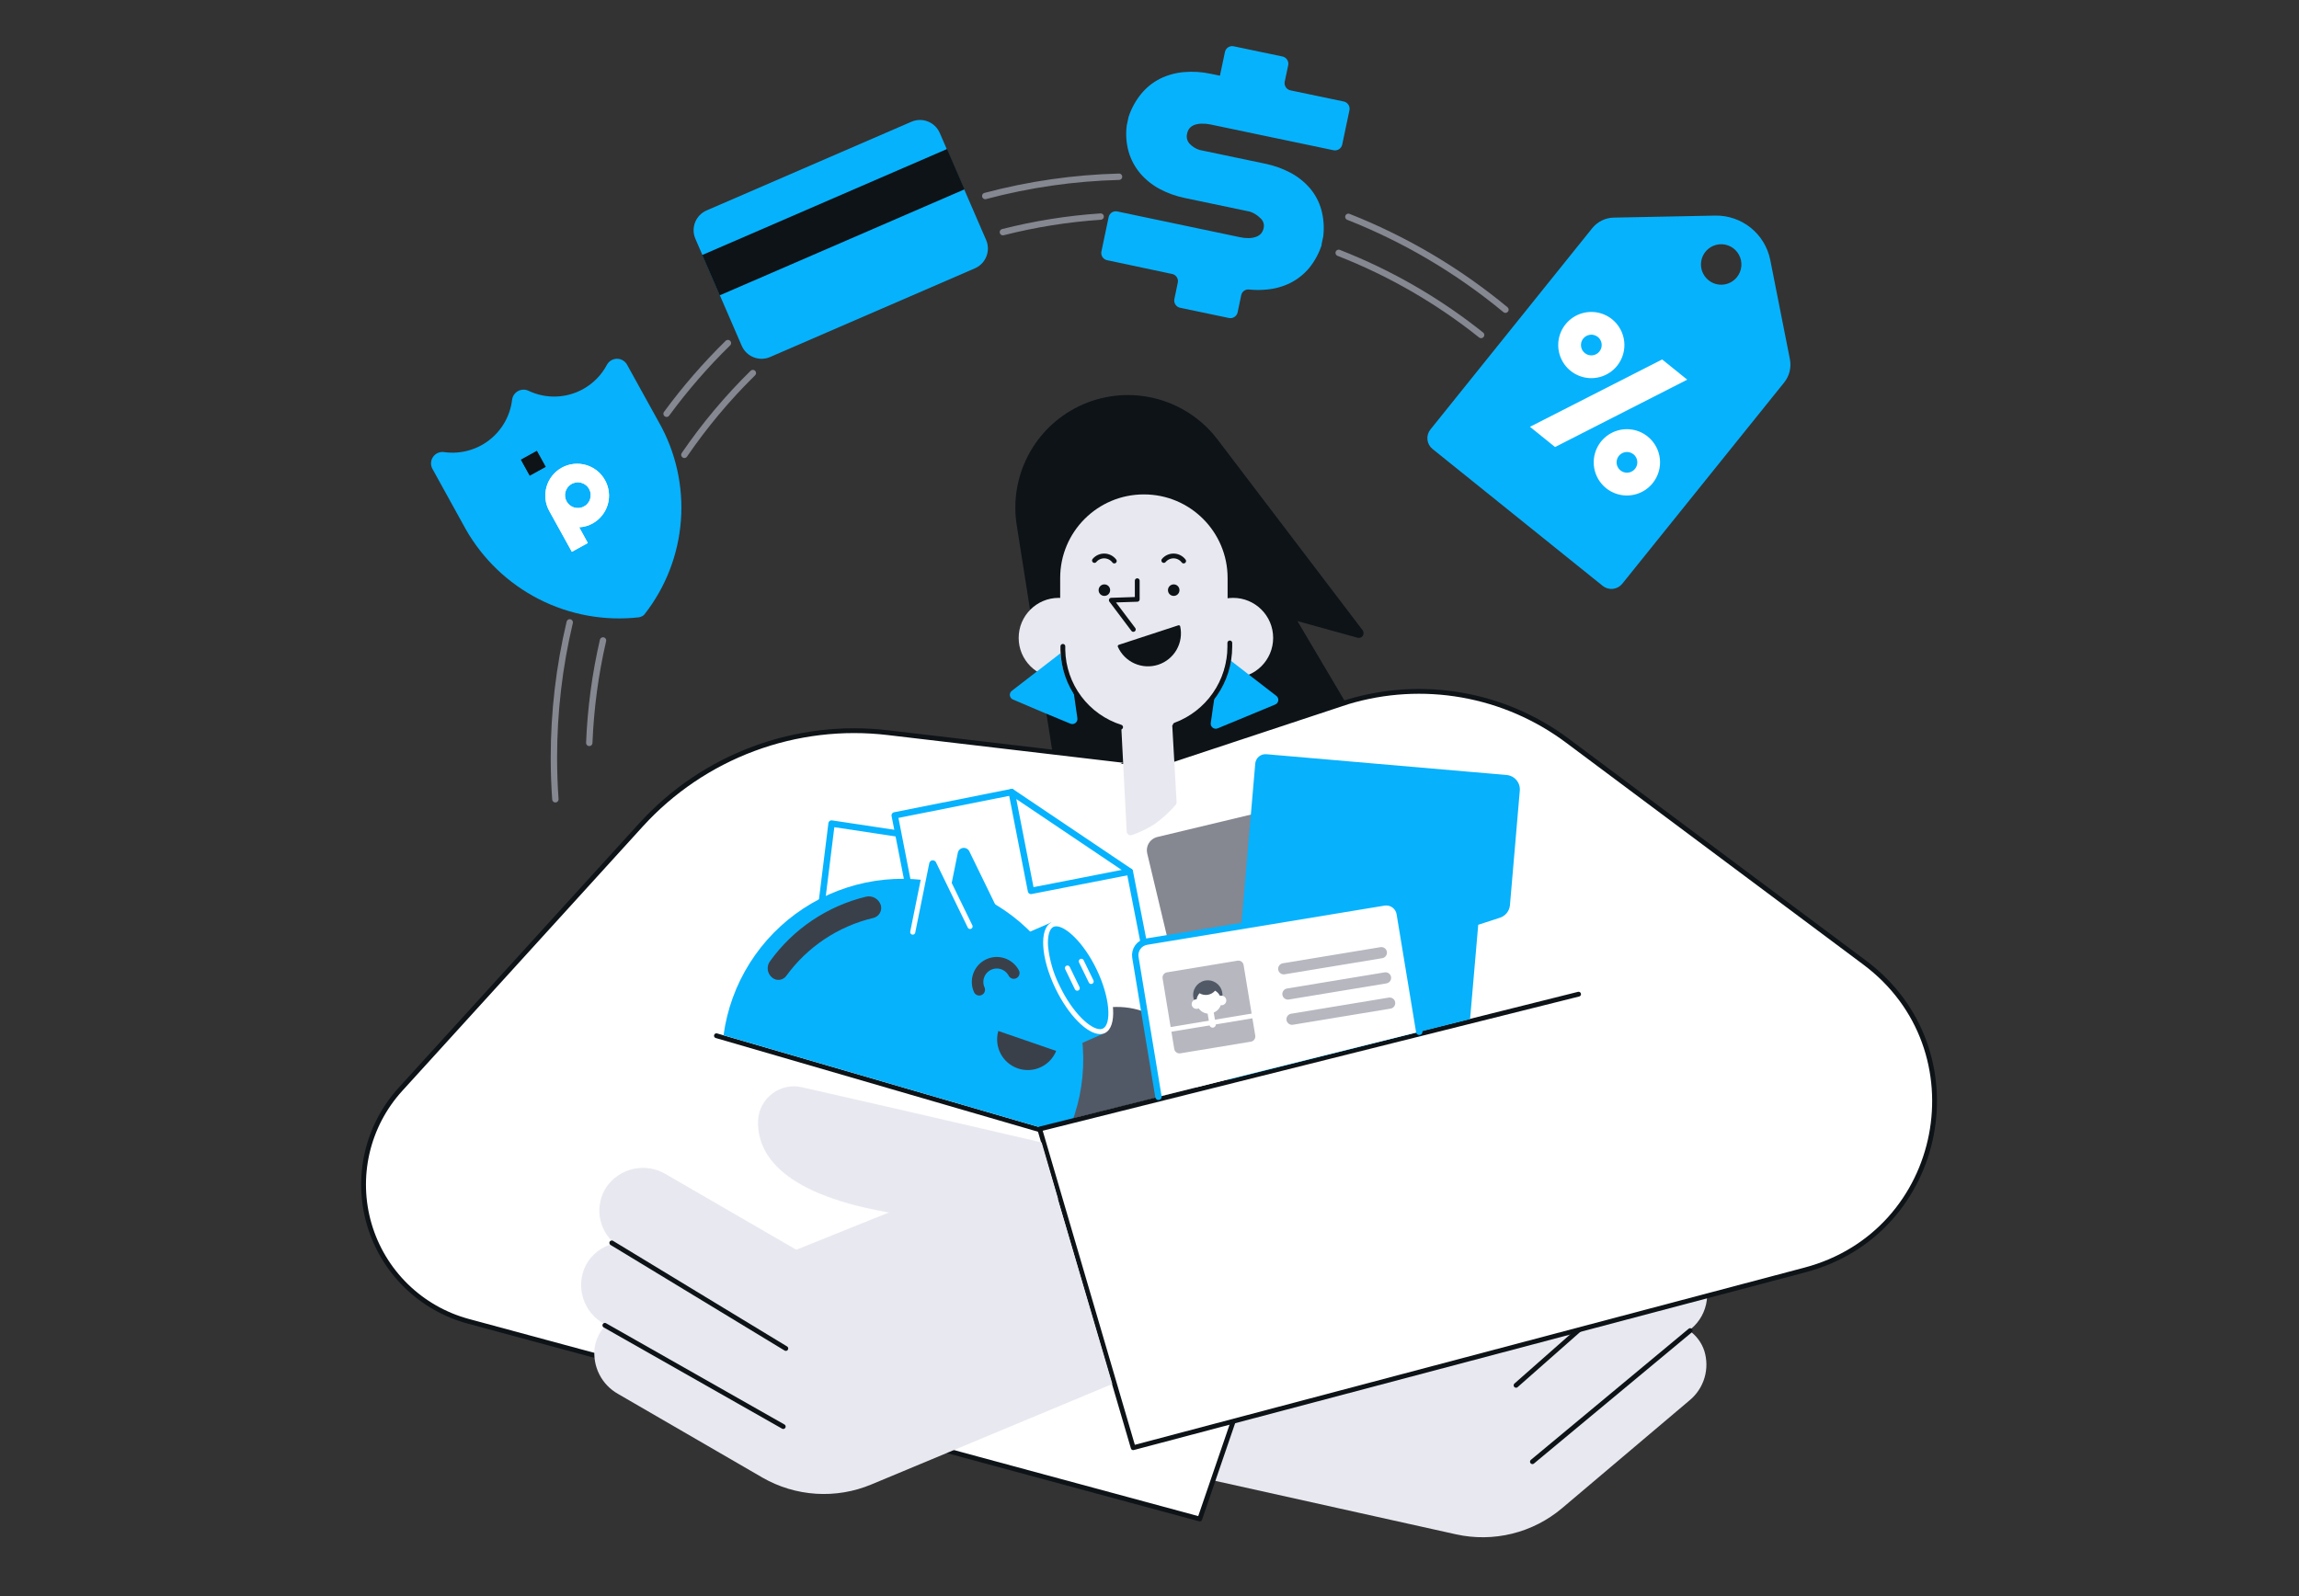 <svg width="360" height="250" viewBox="0 0 360 250" fill="none" xmlns="http://www.w3.org/2000/svg">
<rect x="0" y="0" width="360" height="250" fill="#333333" stroke="none"/>
<g clip-path="url(#clip0_666_46287)">
<path d="M164.938 120.275L201.715 118.182L262.57 157.418C262.57 157.418 156.595 190.72 156.394 190.202C156.192 189.683 101.462 161.075 101.462 161.075L138.077 120.102L164.938 120.275Z" fill="white"/>
<path d="M187.066 19.552C187.434 19.429 187.82 19.367 188.208 19.37C188.656 19.36 189.104 19.401 189.542 19.494L208.79 23.526C208.938 23.561 209.091 23.565 209.24 23.54C209.389 23.515 209.532 23.461 209.661 23.381C209.789 23.301 209.9 23.196 209.988 23.073C210.076 22.949 210.139 22.81 210.173 22.662L211.315 17.238C211.343 17.086 211.339 16.93 211.306 16.779C211.272 16.629 211.209 16.486 211.12 16.36C211.03 16.234 210.917 16.127 210.785 16.045C210.654 15.964 210.508 15.909 210.355 15.885L202.128 14.166C201.976 14.142 201.831 14.088 201.7 14.007C201.57 13.926 201.457 13.82 201.367 13.695C201.278 13.57 201.215 13.428 201.18 13.279C201.146 13.129 201.142 12.974 201.168 12.822L201.725 10.192C201.752 10.04 201.749 9.884 201.716 9.733C201.682 9.582 201.619 9.44 201.529 9.313C201.44 9.187 201.326 9.08 201.195 8.999C201.064 8.917 200.917 8.863 200.765 8.838L193.2 7.254C193.052 7.22 192.9 7.216 192.75 7.24C192.601 7.265 192.458 7.32 192.33 7.4C192.201 7.48 192.09 7.585 192.002 7.708C191.914 7.831 191.852 7.971 191.818 8.118L191.03 11.853L189.667 11.574C188.253 11.262 186.799 11.169 185.357 11.296C184.065 11.409 182.805 11.761 181.642 12.333C180.51 12.909 179.51 13.713 178.704 14.694C177.829 15.766 177.158 16.989 176.726 18.304V18.304L176.438 19.648C176.258 21.02 176.356 22.414 176.726 23.747C177.083 24.986 177.694 26.137 178.522 27.126C179.374 28.128 180.406 28.962 181.565 29.584C182.827 30.259 184.183 30.744 185.587 31.024L195.754 33.155C196.373 33.375 196.935 33.733 197.395 34.202C197.604 34.388 197.759 34.627 197.844 34.894C197.928 35.161 197.939 35.446 197.875 35.718C197.813 36.044 197.668 36.349 197.453 36.602C197.235 36.83 196.965 37.002 196.666 37.101C196.298 37.228 195.912 37.292 195.523 37.293C195.075 37.3 194.627 37.254 194.189 37.158L174.989 33.126C174.841 33.091 174.688 33.085 174.538 33.11C174.388 33.134 174.245 33.188 174.116 33.268C173.988 33.349 173.876 33.454 173.789 33.578C173.701 33.702 173.639 33.842 173.606 33.99L172.464 39.424C172.437 39.575 172.44 39.731 172.473 39.881C172.507 40.032 172.571 40.173 172.66 40.299C172.75 40.424 172.863 40.53 172.995 40.611C173.126 40.691 173.272 40.745 173.424 40.768L183.475 42.899C183.628 42.921 183.775 42.974 183.907 43.054C184.038 43.134 184.153 43.24 184.242 43.366C184.332 43.492 184.395 43.634 184.429 43.785C184.462 43.936 184.464 44.092 184.435 44.243L183.888 46.874C183.862 47.025 183.866 47.18 183.9 47.33C183.935 47.48 183.998 47.621 184.087 47.746C184.177 47.871 184.29 47.977 184.42 48.058C184.551 48.139 184.696 48.193 184.848 48.218L192.413 49.802C192.56 49.836 192.713 49.84 192.862 49.816C193.012 49.791 193.155 49.736 193.283 49.656C193.411 49.576 193.523 49.471 193.611 49.348C193.699 49.225 193.761 49.085 193.795 48.938L194.362 46.23C194.42 45.955 194.579 45.711 194.809 45.547C195.038 45.384 195.32 45.312 195.6 45.347C196.522 45.443 197.452 45.443 198.374 45.347C199.668 45.236 200.928 44.881 202.09 44.301C203.217 43.723 204.216 42.923 205.027 41.949C205.872 40.894 206.522 39.698 206.947 38.416C206.947 38.358 206.947 38.31 206.947 38.253L207.216 36.995V36.947C207.371 35.577 207.267 34.189 206.909 32.858C206.566 31.627 205.964 30.485 205.142 29.507C204.291 28.52 203.266 27.696 202.118 27.078C200.842 26.401 199.474 25.913 198.058 25.629L187.843 23.488C187.228 23.298 186.674 22.947 186.24 22.47C186.059 22.26 185.933 22.007 185.872 21.736C185.812 21.465 185.82 21.183 185.894 20.915C185.952 20.588 186.098 20.282 186.317 20.032C186.527 19.818 186.783 19.654 187.066 19.552V19.552Z" fill="#07B2FD"/>
<path d="M142.714 19.072L110.648 32.961C108.936 33.703 108.149 35.693 108.891 37.405L116.148 54.16C116.89 55.873 118.88 56.66 120.592 55.918L152.657 42.029C154.37 41.287 155.157 39.297 154.415 37.585L147.158 20.83C146.416 19.117 144.426 18.33 142.714 19.072Z" fill="#07B2FD"/>
<path d="M148.3 23.338L109.962 39.944L112.698 46.261L151.036 29.654L148.3 23.338Z" fill="#0D1317"/>
<path d="M91.315 60.938C90.013 61.662 88.556 62.064 87.066 62.111C85.577 62.157 84.097 61.847 82.752 61.206C82.493 61.084 82.209 61.025 81.923 61.035C81.636 61.044 81.357 61.121 81.106 61.26C80.856 61.399 80.642 61.595 80.483 61.833C80.323 62.071 80.222 62.343 80.189 62.627C80.039 63.867 79.643 65.064 79.026 66.15C78.408 67.235 77.581 68.186 76.591 68.949C75.602 69.711 74.471 70.269 73.264 70.589C72.057 70.91 70.799 70.987 69.562 70.816C69.231 70.763 68.892 70.804 68.583 70.935C68.275 71.065 68.009 71.28 67.817 71.554C67.625 71.829 67.513 72.152 67.496 72.486C67.479 72.821 67.556 73.154 67.718 73.446L72.912 82.854C75.582 87.57 79.581 91.397 84.41 93.856C89.24 96.316 94.686 97.301 100.07 96.688C100.255 96.65 100.433 96.585 100.598 96.496C100.729 96.423 100.843 96.326 100.934 96.208C104.245 91.98 106.225 86.864 106.623 81.51C107.021 76.155 105.82 70.802 103.171 66.131L98.198 57.136C98.044 56.851 97.817 56.614 97.538 56.448C97.26 56.282 96.943 56.194 96.619 56.194C96.296 56.194 95.978 56.282 95.7 56.448C95.422 56.614 95.194 56.851 95.04 57.136C94.192 58.737 92.898 60.057 91.315 60.938V60.938Z" fill="#07B1FC"/>
<path d="M94.742 75.222C94.106 74.064 93.035 73.206 91.766 72.837C90.497 72.468 89.133 72.618 87.974 73.254C86.816 73.891 85.958 74.962 85.589 76.231C85.22 77.5 85.37 78.864 86.006 80.022V80.022L89.549 86.426L92.045 85.053L90.691 82.586C91.428 82.552 92.148 82.348 92.794 81.99C93.949 81.351 94.803 80.279 95.169 79.01C95.534 77.741 95.381 76.378 94.742 75.222ZM91.315 79.398C90.851 79.607 90.326 79.633 89.844 79.471C89.362 79.309 88.959 78.97 88.716 78.523C88.473 78.076 88.408 77.554 88.534 77.061C88.66 76.568 88.968 76.141 89.395 75.866C89.628 75.715 89.89 75.615 90.164 75.57C90.438 75.526 90.718 75.538 90.986 75.607C91.255 75.676 91.507 75.799 91.726 75.97C91.945 76.14 92.126 76.354 92.258 76.598C92.391 76.841 92.472 77.11 92.495 77.386C92.519 77.662 92.486 77.941 92.398 78.204C92.309 78.467 92.167 78.708 91.981 78.914C91.795 79.12 91.568 79.284 91.315 79.398V79.398Z" fill="white"/>
<path d="M84.067 70.624L81.571 72.003L82.95 74.498L85.445 73.12L84.067 70.624Z" fill="#3B4049"/>
<path d="M94.742 75.222C94.106 74.064 93.035 73.206 91.766 72.837C90.497 72.468 89.133 72.618 87.974 73.254C86.816 73.891 85.958 74.962 85.589 76.231C85.22 77.5 85.37 78.864 86.006 80.022V80.022L89.549 86.426L92.045 85.053L90.691 82.586C91.428 82.552 92.148 82.348 92.794 81.99C93.949 81.351 94.803 80.279 95.169 79.01C95.534 77.741 95.381 76.378 94.742 75.222ZM91.315 79.398C90.851 79.607 90.326 79.633 89.844 79.471C89.362 79.309 88.959 78.97 88.716 78.523C88.473 78.076 88.408 77.554 88.534 77.061C88.66 76.568 88.968 76.141 89.395 75.866C89.628 75.715 89.89 75.615 90.164 75.57C90.438 75.526 90.718 75.538 90.986 75.607C91.255 75.676 91.507 75.799 91.726 75.97C91.945 76.14 92.126 76.354 92.258 76.598C92.391 76.841 92.472 77.11 92.495 77.386C92.519 77.662 92.486 77.941 92.398 78.204C92.309 78.467 92.167 78.708 91.981 78.914C91.795 79.12 91.568 79.284 91.315 79.398V79.398Z" fill="white"/>
<path d="M84.067 70.624L81.571 72.003L82.95 74.498L85.445 73.12L84.067 70.624Z" fill="#0D1317"/>
<path d="M280.282 56.272L277.2 40.691C276.798 38.709 275.713 36.93 274.134 35.665C272.555 34.4 270.583 33.729 268.56 33.77L252.682 34.086C252.037 34.101 251.402 34.256 250.824 34.541C250.245 34.827 249.736 35.235 249.331 35.738L223.987 67.274C223.809 67.496 223.675 67.751 223.596 68.025C223.516 68.299 223.491 68.586 223.522 68.87C223.553 69.153 223.64 69.428 223.778 69.678C223.915 69.928 224.1 70.148 224.323 70.326L250.963 91.763C251.413 92.126 251.988 92.295 252.562 92.234C253.136 92.172 253.663 91.886 254.026 91.437L279.389 59.901C279.792 59.397 280.081 58.811 280.235 58.185C280.389 57.558 280.405 56.905 280.282 56.272V56.272ZM267.533 43.888C267.045 43.495 266.684 42.966 266.497 42.368C266.31 41.77 266.304 41.13 266.48 40.529C266.656 39.928 267.007 39.392 267.488 38.99C267.969 38.589 268.558 38.338 269.181 38.271C269.804 38.204 270.432 38.323 270.988 38.613C271.543 38.904 272 39.352 272.3 39.902C272.601 40.452 272.731 41.078 272.675 41.702C272.62 42.327 272.38 42.92 271.987 43.408C271.727 43.733 271.405 44.004 271.04 44.204C270.675 44.404 270.274 44.53 269.86 44.575C269.446 44.619 269.027 44.581 268.628 44.464C268.228 44.346 267.856 44.15 267.533 43.888V43.888Z" fill="#07B2FD"/>
<path d="M264.202 59.469L260.275 56.301L239.578 66.851L243.504 70.019L264.202 59.469Z" fill="white"/>
<path d="M250.205 52.778C250.454 52.979 250.639 53.249 250.735 53.555C250.831 53.861 250.834 54.189 250.744 54.497C250.654 54.804 250.474 55.078 250.229 55.284C249.983 55.49 249.682 55.619 249.363 55.654C249.044 55.688 248.722 55.628 248.438 55.48C248.153 55.332 247.919 55.103 247.765 54.822C247.61 54.541 247.543 54.221 247.57 53.901C247.598 53.582 247.72 53.278 247.92 53.027C248.191 52.693 248.583 52.479 249.011 52.432C249.439 52.385 249.868 52.51 250.205 52.778M252.432 50.003C251.632 49.361 250.661 48.971 249.639 48.881C248.618 48.791 247.593 49.006 246.693 49.499C245.794 49.992 245.062 50.741 244.588 51.65C244.114 52.56 243.921 53.589 244.032 54.608C244.144 55.628 244.555 56.591 245.214 57.377C245.873 58.162 246.75 58.735 247.735 59.022C248.719 59.309 249.767 59.297 250.744 58.989C251.722 58.681 252.587 58.089 253.229 57.29C254.087 56.217 254.484 54.847 254.335 53.482C254.186 52.116 253.501 50.865 252.432 50.003V50.003Z" fill="white"/>
<path d="M255.782 71.152C256.032 71.353 256.217 71.624 256.312 71.93C256.408 72.236 256.412 72.563 256.321 72.871C256.231 73.179 256.052 73.453 255.806 73.659C255.561 73.865 255.259 73.993 254.941 74.028C254.622 74.063 254.3 74.002 254.015 73.854C253.731 73.706 253.497 73.478 253.342 73.196C253.188 72.915 253.12 72.595 253.148 72.275C253.176 71.956 253.297 71.652 253.498 71.402C253.769 71.067 254.161 70.853 254.589 70.806C255.017 70.76 255.446 70.884 255.782 71.152M258.019 68.378C257.22 67.731 256.246 67.337 255.222 67.244C254.198 67.151 253.17 67.364 252.267 67.856C251.365 68.349 250.628 69.098 250.152 70.009C249.675 70.92 249.48 71.952 249.59 72.974C249.701 73.996 250.112 74.963 250.772 75.751C251.432 76.539 252.311 77.114 253.298 77.402C254.285 77.69 255.336 77.678 256.316 77.369C257.297 77.06 258.163 76.466 258.806 75.664C259.665 74.592 260.065 73.224 259.917 71.858C259.77 70.493 259.087 69.241 258.019 68.378V68.378Z" fill="white"/>
<path d="M213.379 98.723L190.646 68.829C188.178 65.587 184.663 63.3 180.699 62.357C176.735 61.414 172.567 61.872 168.902 63.654V63.654C165.51 65.306 162.736 68.003 160.991 71.349C159.246 74.695 158.62 78.512 159.206 82.24L164.813 117.837L181.133 119.574L210.614 109.869L203.165 97.283L212.602 99.894C212.751 99.93 212.907 99.919 213.05 99.863C213.192 99.807 213.314 99.708 213.399 99.58C213.484 99.453 213.528 99.302 213.524 99.149C213.52 98.995 213.47 98.847 213.379 98.723V98.723Z" fill="#0D1317"/>
<path d="M188.064 231.453L192.23 193.523L233.069 202.048L251.088 186.803C252.418 185.637 254.142 185.021 255.909 185.082C257.677 185.143 259.355 185.875 260.602 187.13C261.735 188.324 262.391 189.893 262.444 191.539C262.497 193.185 261.944 194.793 260.89 196.058C261.878 196.093 262.847 196.346 263.727 196.799C264.606 197.252 265.375 197.894 265.978 198.678C267.027 200.111 267.489 201.891 267.267 203.653C267.046 205.415 266.159 207.025 264.787 208.154L264.499 208.394C265.609 209.167 266.441 210.278 266.87 211.562C267.306 212.942 267.319 214.421 266.907 215.809C266.494 217.197 265.676 218.429 264.557 219.347L244.608 236.224C242.342 238.142 239.662 239.51 236.78 240.221C233.897 240.932 230.889 240.967 227.99 240.323L188.064 231.453Z" fill="#E8E8F0"/>
<path d="M261.312 195.894L237.398 216.986" stroke="#0D1317" stroke-width="0.75" stroke-linecap="round" stroke-linejoin="round"/>
<path d="M264.662 208.413L239.962 228.947" stroke="#0D1317" stroke-width="0.75" stroke-linecap="round" stroke-linejoin="round"/>
<path d="M192.288 192.266C202.675 187.782 219.677 180.534 227.702 177.117C228.453 176.786 229.267 176.626 230.086 176.646C230.906 176.666 231.711 176.866 232.445 177.233C233.178 177.599 233.821 178.123 234.329 178.767C234.837 179.411 235.197 180.158 235.382 180.957C236.477 185.709 234.422 192.65 218.333 198.64C205.018 203.603 196.55 203.171 191.338 201.386L192.288 192.266Z" fill="#E8E8F0"/>
<path d="M176.275 119.142L139.085 114.765C131.957 113.915 124.73 114.779 118.003 117.283C111.276 119.788 105.243 123.861 100.406 129.165L62.707 170.618C60.149 173.428 58.356 176.849 57.5 180.552C56.645 184.256 56.755 188.116 57.821 191.765C58.887 195.413 60.873 198.726 63.588 201.385C66.303 204.045 69.656 205.963 73.325 206.954L187.872 237.923L204.595 189.107L112.186 162.227" fill="white"/>
<path d="M176.275 119.142L139.085 114.765C131.957 113.915 124.73 114.779 118.003 117.283C111.276 119.788 105.243 123.861 100.406 129.165L62.707 170.618C60.149 173.428 58.356 176.849 57.5 180.552C56.645 184.256 56.755 188.116 57.821 191.765C58.887 195.413 60.873 198.726 63.588 201.385C66.303 204.045 69.656 205.963 73.325 206.954L187.872 237.923L204.595 189.107L112.186 162.227" stroke="#0D1317" stroke-width="0.75" stroke-linecap="round" stroke-linejoin="round"/>
<path d="M144.077 131.085L130.214 128.992L127.075 154.355H149.962L144.077 131.085Z" fill="white" stroke="#07B2FD" stroke-linecap="round" stroke-linejoin="round"/>
<path d="M187.392 170.358C187.416 168.449 187.002 166.56 186.182 164.836C185.362 163.112 184.157 161.599 182.66 160.414C181.163 159.229 179.414 158.403 177.548 158C175.682 157.597 173.748 157.627 171.895 158.089C170.043 158.551 168.321 159.431 166.862 160.663C165.403 161.895 164.246 163.444 163.481 165.193C162.715 166.942 162.361 168.844 162.445 170.751C162.53 172.658 163.051 174.521 163.968 176.195L187.392 170.358Z" fill="#525966"/>
<path d="M182.17 163.389L176.918 136.518" stroke="#07B2FD" stroke-linecap="round" stroke-linejoin="round"/>
<path d="M158.419 124.067L140.102 127.715L147.878 167.459" fill="white"/>
<path d="M158.419 124.067L140.102 127.715L147.878 167.459" stroke="#07B2FD" stroke-linecap="round" stroke-linejoin="round"/>
<path d="M161.443 139.542L176.918 136.518L158.419 124.067L161.443 139.542Z" fill="white" stroke="#07B2FD" stroke-linecap="round" stroke-linejoin="round"/>
<path d="M169.67 178.557L167.203 177.395C168.844 173.69 169.67 169.676 169.625 165.624C169.58 161.573 168.665 157.578 166.943 153.91C165.22 150.243 162.73 146.988 159.64 144.366C156.551 141.745 152.934 139.817 149.035 138.715C145.136 137.612 141.045 137.36 137.04 137.975C133.035 138.59 129.209 140.058 125.821 142.281C122.433 144.503 119.561 147.427 117.401 150.855C115.24 154.283 113.842 158.135 113.299 162.15L169.67 178.557Z" fill="#07B2FD"/>
<path d="M147.782 144.458L149.99 133.542C150.036 133.352 150.138 133.18 150.284 133.049C150.43 132.919 150.612 132.836 150.807 132.812C151.001 132.788 151.198 132.824 151.371 132.915C151.544 133.006 151.686 133.148 151.776 133.322L156.768 143.574" fill="#07B2FD"/>
<path d="M161.117 146.003L164.611 144.486L173.03 161.786L169.152 163.494" fill="#07B2FD"/>
<path d="M172.262 161.584C170.39 161.584 167.549 158.618 165.638 154.691C163.219 149.728 163.248 145.59 164.784 144.842C164.974 144.747 165.186 144.7 165.398 144.707C167.261 144.707 170.112 147.664 172.022 151.59C174.432 156.554 174.413 160.701 172.867 161.45C172.678 161.539 172.471 161.585 172.262 161.584V161.584Z" fill="#07B2FD"/>
<path d="M165.398 145.091C166.886 145.091 169.642 147.587 171.677 151.754C173.894 156.314 174.048 160.451 172.704 161.104C172.565 161.166 172.415 161.199 172.262 161.2C170.765 161.2 168.01 158.704 165.984 154.528C164.972 152.551 164.337 150.402 164.112 148.192C164.016 146.608 164.323 145.485 164.957 145.178C165.096 145.117 165.247 145.087 165.398 145.091ZM165.398 144.323C165.129 144.321 164.864 144.38 164.621 144.496C162.701 145.456 162.97 150.083 165.293 154.864C167.328 159.059 170.256 161.968 172.262 161.968C172.531 161.97 172.797 161.911 173.04 161.795C174.96 160.835 174.691 156.198 172.368 151.418C170.323 147.222 167.395 144.323 165.398 144.323Z" fill="white"/>
<path d="M167.155 151.629L168.682 154.778" stroke="white" stroke-width="0.8" stroke-linecap="round" stroke-linejoin="round"/>
<path d="M169.325 150.573L170.861 153.722" stroke="white" stroke-width="0.8" stroke-linecap="round" stroke-linejoin="round"/>
<path d="M153.341 155.027C153.022 154.314 152.993 153.506 153.261 152.772C153.528 152.038 154.07 151.438 154.773 151.097C155.475 150.756 156.283 150.703 157.024 150.947C157.766 151.191 158.383 151.715 158.746 152.406" stroke="#3A404A" stroke-width="1.81" stroke-linecap="round" stroke-linejoin="round"/>
<path d="M156.307 161.478V161.546C155.987 162.72 156.126 163.973 156.694 165.049C157.263 166.126 158.22 166.946 159.37 167.343C160.521 167.741 161.78 167.687 162.892 167.192C164.004 166.696 164.886 165.797 165.36 164.675C165.356 164.65 165.356 164.624 165.36 164.598L156.307 161.478Z" fill="#3A404A"/>
<path d="M142.925 145.994L145.133 135.078C145.18 134.891 145.283 134.722 145.428 134.594C145.573 134.466 145.753 134.384 145.945 134.36C146.137 134.336 146.332 134.371 146.504 134.46C146.676 134.549 146.817 134.687 146.909 134.858L151.901 145.11" fill="#07B1FC"/>
<path d="M142.925 145.994L145.133 135.078C145.18 134.891 145.283 134.722 145.428 134.594C145.573 134.466 145.753 134.384 145.945 134.36C146.137 134.336 146.332 134.371 146.504 134.46C146.676 134.549 146.817 134.687 146.909 134.858L151.901 145.11" stroke="white" stroke-width="0.8" stroke-linecap="round" stroke-linejoin="round"/>
<path d="M135.59 140.454C129.53 141.925 124.196 145.518 120.557 150.582C120.282 150.967 120.163 151.442 120.226 151.911C120.288 152.38 120.527 152.808 120.893 153.107V153.107C121.051 153.246 121.237 153.351 121.439 153.414C121.64 153.477 121.852 153.497 122.062 153.474C122.271 153.45 122.473 153.383 122.656 153.277C122.838 153.171 122.996 153.028 123.12 152.858C126.428 148.304 131.257 145.086 136.733 143.786C136.947 143.737 137.15 143.645 137.327 143.515C137.505 143.385 137.654 143.22 137.766 143.03C137.877 142.84 137.949 142.63 137.976 142.411C138.003 142.193 137.985 141.971 137.923 141.76C137.77 141.289 137.445 140.892 137.013 140.65C136.58 140.408 136.072 140.338 135.59 140.454V140.454Z" fill="#3A404A"/>
<path d="M247.19 155.718L162.806 176.838L177.446 226.758L282.624 198.918C304.704 193.091 310.234 164.358 291.965 150.755L245.424 116.003C240.564 112.373 234.921 109.933 228.947 108.88C222.973 107.826 216.836 108.188 211.027 109.936L180.019 120.198" fill="white"/>
<path d="M247.19 155.718L162.806 176.838L177.446 226.758L282.624 198.918C304.704 193.091 310.234 164.358 291.965 150.755L245.424 116.003C240.564 112.373 234.921 109.933 228.947 108.88C222.973 107.826 216.836 108.188 211.027 109.936L180.019 120.198" stroke="#0D1317" stroke-width="0.75" stroke-linecap="round" stroke-linejoin="round"/>
<path d="M174.182 216.774L163.392 180.17L124.694 195.75L104.275 183.923C102.76 183.01 100.954 182.709 99.224 183.08C97.495 183.45 95.971 184.466 94.963 185.92C94.057 187.295 93.687 188.956 93.924 190.586C94.161 192.216 94.989 193.702 96.25 194.762C95.282 194.97 94.372 195.39 93.586 195.99C92.799 196.591 92.155 197.358 91.699 198.237C90.921 199.835 90.786 201.671 91.322 203.366C91.858 205.062 93.024 206.486 94.579 207.347L94.896 207.539C93.942 208.501 93.32 209.742 93.12 211.082C92.941 212.516 93.193 213.972 93.844 215.263C94.496 216.554 95.517 217.622 96.778 218.33L119.386 231.434C121.953 232.912 124.827 233.779 127.784 233.967C130.741 234.155 133.701 233.659 136.435 232.518L174.182 216.774Z" fill="#E8E8F0"/>
<path d="M95.798 194.675L123.053 211.216" stroke="#0D1317" stroke-width="0.75" stroke-linecap="round" stroke-linejoin="round"/>
<path d="M94.714 207.587L122.65 223.446" stroke="#0D1317" stroke-width="0.75" stroke-linecap="round" stroke-linejoin="round"/>
<path d="M163.114 178.941C152.093 176.358 134.083 172.221 125.587 170.301C124.793 170.115 123.969 170.104 123.17 170.27C122.372 170.436 121.62 170.773 120.965 171.259C120.311 171.746 119.77 172.369 119.382 173.085C118.993 173.802 118.765 174.594 118.714 175.408C118.483 180.275 121.738 186.746 138.614 189.808C152.602 192.352 160.858 190.422 165.677 187.754L163.114 178.941Z" fill="#E8E8F0"/>
<path d="M186.461 162.256L207.955 157.11L200.602 126.458L181.171 131.114C180.638 131.254 180.181 131.596 179.894 132.067C179.608 132.537 179.515 133.101 179.635 133.638L186.461 162.256Z" fill="#858791"/>
<path d="M230.198 159.626L231.475 144.851L234.864 143.747C235.284 143.613 235.655 143.36 235.935 143.02C236.214 142.679 236.389 142.265 236.438 141.827L237.984 123.856C238.012 123.558 237.98 123.257 237.89 122.97C237.801 122.684 237.655 122.419 237.462 122.189C237.27 121.96 237.033 121.771 236.767 121.634C236.5 121.496 236.209 121.413 235.91 121.389L233.52 121.178L229.795 120.861L198.288 118.134C197.866 118.1 197.447 118.234 197.123 118.507C196.799 118.781 196.597 119.171 196.56 119.594L192.288 169.139L230.198 159.626Z" fill="#07B1FC"/>
<path d="M222.24 161.613L219.187 143.123C219.142 142.845 219.042 142.578 218.893 142.339C218.744 142.099 218.55 141.892 218.321 141.727C218.091 141.563 217.832 141.446 217.557 141.382C217.283 141.319 216.998 141.31 216.72 141.357L179.558 147.491C179.28 147.537 179.014 147.637 178.774 147.785C178.535 147.934 178.327 148.129 178.163 148.358C177.998 148.587 177.881 148.846 177.818 149.121C177.754 149.396 177.745 149.68 177.792 149.958L181.402 171.789" fill="white"/>
<path d="M222.24 161.613L219.187 143.123C219.142 142.845 219.042 142.578 218.893 142.339C218.744 142.099 218.55 141.892 218.321 141.727C218.091 141.563 217.832 141.446 217.557 141.382C217.283 141.319 216.998 141.31 216.72 141.357L179.558 147.491C179.28 147.537 179.014 147.637 178.774 147.785C178.535 147.934 178.327 148.129 178.163 148.358C177.998 148.587 177.881 148.846 177.818 149.121C177.754 149.396 177.745 149.68 177.792 149.958L181.402 171.789" stroke="#07B2FD" stroke-miterlimit="10" stroke-linecap="round"/>
<path d="M193.785 150.475L182.732 152.3C182.282 152.375 181.977 152.8 182.052 153.25L183.878 164.303C183.952 164.753 184.377 165.057 184.827 164.983L195.88 163.157C196.33 163.083 196.634 162.658 196.56 162.208L194.734 151.155C194.66 150.705 194.235 150.4 193.785 150.475Z" fill="#B6B7BF"/>
<path d="M183.341 161.238L196.022 159.136" stroke="white" stroke-width="0.75" stroke-linecap="round" stroke-linejoin="round"/>
<path d="M189.13 158.138C190.397 158.138 191.424 157.11 191.424 155.843C191.424 154.576 190.397 153.549 189.13 153.549C187.862 153.549 186.835 154.576 186.835 155.843C186.835 157.11 187.862 158.138 189.13 158.138Z" fill="#525966"/>
<path d="M191.155 155.958H191.021C190.852 155.629 190.592 155.356 190.272 155.171C189.978 155.515 189.572 155.744 189.126 155.817C188.68 155.891 188.223 155.805 187.834 155.574C187.593 155.845 187.433 156.177 187.373 156.534C187.325 156.525 187.276 156.525 187.229 156.534C187.033 156.568 186.858 156.677 186.743 156.839C186.628 157.001 186.581 157.202 186.614 157.398C186.648 157.594 186.757 157.769 186.919 157.885C187.081 158 187.282 158.046 187.478 158.013C187.556 158.002 187.631 157.976 187.699 157.936C187.858 158.168 188.066 158.362 188.308 158.505C188.55 158.647 188.821 158.735 189.101 158.762L189.427 160.682C189.476 160.779 189.555 160.859 189.652 160.908C189.75 160.957 189.86 160.974 189.968 160.956C190.075 160.938 190.174 160.885 190.25 160.806C190.325 160.728 190.374 160.627 190.387 160.518L190.061 158.598C190.315 158.496 190.544 158.34 190.733 158.141C190.922 157.942 191.066 157.705 191.155 157.446H191.395C191.592 157.413 191.768 157.304 191.885 157.143C192.001 156.981 192.05 156.78 192.019 156.582C191.984 156.387 191.874 156.213 191.713 156.096C191.552 155.98 191.352 155.93 191.155 155.958V155.958Z" fill="white"/>
<path d="M216.165 148.356L200.877 150.881C200.401 150.96 200.079 151.409 200.158 151.885C200.237 152.361 200.686 152.683 201.162 152.605L216.449 150.08C216.925 150.001 217.248 149.551 217.169 149.075C217.09 148.599 216.641 148.277 216.165 148.356Z" fill="#B6B7BF"/>
<path d="M216.82 152.305L201.533 154.831C201.057 154.909 200.734 155.359 200.813 155.835C200.892 156.311 201.341 156.633 201.817 156.554L217.105 154.029C217.581 153.95 217.903 153.501 217.824 153.025C217.745 152.549 217.296 152.227 216.82 152.305Z" fill="#B6B7BF"/>
<path d="M217.464 156.256L202.177 158.782C201.701 158.86 201.378 159.31 201.457 159.786C201.536 160.262 201.985 160.584 202.461 160.506L217.749 157.98C218.225 157.902 218.547 157.452 218.468 156.976C218.39 156.5 217.94 156.178 217.464 156.256Z" fill="#B6B7BF"/>
<path d="M165.782 106.182C169.245 106.182 172.051 103.376 172.051 99.914C172.051 96.451 169.245 93.645 165.782 93.645C162.32 93.645 159.514 96.451 159.514 99.914C159.514 103.376 162.32 106.182 165.782 106.182Z" fill="#E8E8F0"/>
<path d="M168.71 112.518C168.727 112.655 168.707 112.794 168.654 112.922C168.6 113.049 168.515 113.16 168.405 113.244C168.296 113.328 168.167 113.383 168.03 113.402C167.893 113.421 167.754 113.404 167.626 113.354L163.114 111.482L158.611 109.562C158.484 109.508 158.372 109.422 158.288 109.312C158.204 109.202 158.151 109.072 158.133 108.935C158.116 108.797 158.135 108.658 158.188 108.53C158.242 108.403 158.328 108.292 158.438 108.208L162.278 105.242L166.118 102.275C166.228 102.191 166.359 102.138 166.496 102.121C166.633 102.103 166.772 102.122 166.9 102.176C167.027 102.229 167.138 102.316 167.222 102.426C167.306 102.536 167.359 102.666 167.376 102.803L168.01 107.603L168.71 112.518Z" fill="#07B2FD"/>
<path d="M193.094 106.182C196.557 106.182 199.363 103.376 199.363 99.914C199.363 96.451 196.557 93.645 193.094 93.645C189.632 93.645 186.826 96.451 186.826 99.914C186.826 103.376 189.632 106.182 193.094 106.182Z" fill="#E8E8F0"/>
<path d="M189.59 113.258C189.573 113.395 189.592 113.534 189.645 113.661C189.699 113.789 189.785 113.9 189.895 113.983C190.004 114.067 190.135 114.12 190.272 114.138C190.409 114.155 190.548 114.137 190.675 114.083L195.178 112.221L199.69 110.349C199.817 110.296 199.929 110.21 200.013 110.099C200.096 109.989 200.15 109.859 200.167 109.722C200.185 109.585 200.166 109.445 200.112 109.318C200.059 109.19 199.973 109.079 199.862 108.995L196.022 106.029L192.182 103.062C192.073 102.979 191.944 102.925 191.807 102.908C191.671 102.89 191.532 102.908 191.405 102.96C191.277 103.013 191.166 103.098 191.082 103.206C190.998 103.315 190.944 103.444 190.925 103.581L190.291 108.381L189.59 113.258Z" fill="#07B2FD"/>
<path d="M180.768 129.098C181.995 128.229 183.11 127.214 184.09 126.074C184.195 125.955 184.25 125.8 184.243 125.642L183.062 104.752L175.123 105.03L176.429 130.25C176.436 130.344 176.464 130.436 176.512 130.517C176.559 130.599 176.625 130.669 176.704 130.722C176.782 130.775 176.872 130.809 176.966 130.822C177.059 130.835 177.155 130.826 177.245 130.797C178.482 130.372 179.665 129.802 180.768 129.098V129.098Z" fill="#E8E8F0"/>
<path d="M179.136 77.44H179.107C171.875 77.44 166.013 83.303 166.013 90.534V101.277C166.013 108.509 171.875 114.371 179.107 114.371H179.136C186.368 114.371 192.23 108.509 192.23 101.277V90.534C192.23 83.303 186.368 77.44 179.136 77.44Z" fill="#E8E8F0"/>
<path d="M192.576 100.701V101.296C192.574 103.969 191.754 106.576 190.227 108.77C188.7 110.963 186.538 112.636 184.032 113.565" stroke="#0D1317" stroke-width="0.75" stroke-linecap="round" stroke-linejoin="round"/>
<path d="M166.435 101.238V101.814C166.493 104.519 167.396 107.139 169.018 109.304C170.64 111.47 172.899 113.074 175.478 113.891" stroke="#0D1317" stroke-width="0.75" stroke-linecap="round" stroke-linejoin="round"/>
<path d="M183.792 93.338C184.29 93.338 184.694 92.934 184.694 92.435C184.694 91.937 184.29 91.533 183.792 91.533C183.294 91.533 182.89 91.937 182.89 92.435C182.89 92.934 183.294 93.338 183.792 93.338Z" fill="#0D1317"/>
<path d="M182.237 87.789C182.429 87.56 182.671 87.377 182.944 87.255C183.217 87.132 183.514 87.073 183.813 87.081C184.112 87.09 184.405 87.165 184.671 87.303C184.936 87.44 185.168 87.636 185.347 87.875" stroke="#0D1317" stroke-width="0.75" stroke-linecap="round" stroke-linejoin="round"/>
<path d="M172.934 93.338C173.433 93.338 173.837 92.934 173.837 92.435C173.837 91.937 173.433 91.533 172.934 91.533C172.436 91.533 172.032 91.937 172.032 92.435C172.032 92.934 172.436 93.338 172.934 93.338Z" fill="#0D1317"/>
<path d="M171.379 87.789C171.572 87.56 171.813 87.377 172.086 87.255C172.359 87.132 172.656 87.073 172.955 87.081C173.254 87.09 173.547 87.165 173.813 87.303C174.079 87.44 174.31 87.636 174.49 87.875" stroke="#0D1317" stroke-width="0.75" stroke-linecap="round" stroke-linejoin="round"/>
<path d="M175.19 100.998C175.159 101.008 175.13 101.024 175.105 101.045C175.08 101.067 175.06 101.094 175.046 101.124C175.032 101.154 175.025 101.187 175.026 101.22C175.026 101.253 175.033 101.285 175.046 101.315C175.568 102.48 176.503 103.411 177.67 103.928C178.837 104.444 180.154 104.51 181.368 104.113C182.581 103.716 183.604 102.884 184.239 101.777C184.875 100.67 185.078 99.366 184.81 98.118C184.803 98.087 184.79 98.056 184.771 98.03C184.752 98.004 184.728 97.982 184.7 97.965C184.671 97.949 184.64 97.939 184.608 97.935C184.576 97.932 184.543 97.936 184.512 97.946L175.19 100.998Z" fill="#0D1317"/>
<path d="M178.08 90.957V93.875L174.019 94.01L177.466 98.589" stroke="#0D1317" stroke-width="0.75" stroke-linecap="round" stroke-linejoin="round"/>
<path d="M154.282 30.698C161.122 28.879 168.153 27.867 175.229 27.683" stroke="#858791" stroke-linecap="round" stroke-linejoin="round"/>
<path d="M104.381 64.806C107.277 60.864 110.488 57.162 113.981 53.738" stroke="#858791" stroke-linecap="round" stroke-linejoin="round"/>
<path d="M86.966 125.19C86.813 123.03 86.736 120.861 86.736 118.662C86.735 111.531 87.566 104.424 89.213 97.485" stroke="#858791" stroke-linecap="round" stroke-linejoin="round"/>
<path d="M211.142 33.962C220.055 37.485 228.356 42.394 235.738 48.506" stroke="#858791" stroke-linecap="round" stroke-linejoin="round"/>
<path d="M209.626 39.606C217.663 42.751 225.181 47.087 231.926 52.47" stroke="#858791" stroke-linecap="round" stroke-linejoin="round"/>
<path d="M157.046 36.362C162.063 35.087 167.185 34.271 172.349 33.923" stroke="#858791" stroke-linecap="round" stroke-linejoin="round"/>
<path d="M107.165 71.238C110.316 66.632 113.907 62.343 117.888 58.432" stroke="#858791" stroke-linecap="round" stroke-linejoin="round"/>
<path d="M92.275 116.358C92.489 110.956 93.209 105.585 94.425 100.317" stroke="#858791" stroke-linecap="round" stroke-linejoin="round"/>
</g>
<defs>
<clipPath id="clip0_666_46287">
<rect width="360" height="250" fill="white"/>
</clipPath>
</defs>
</svg>
